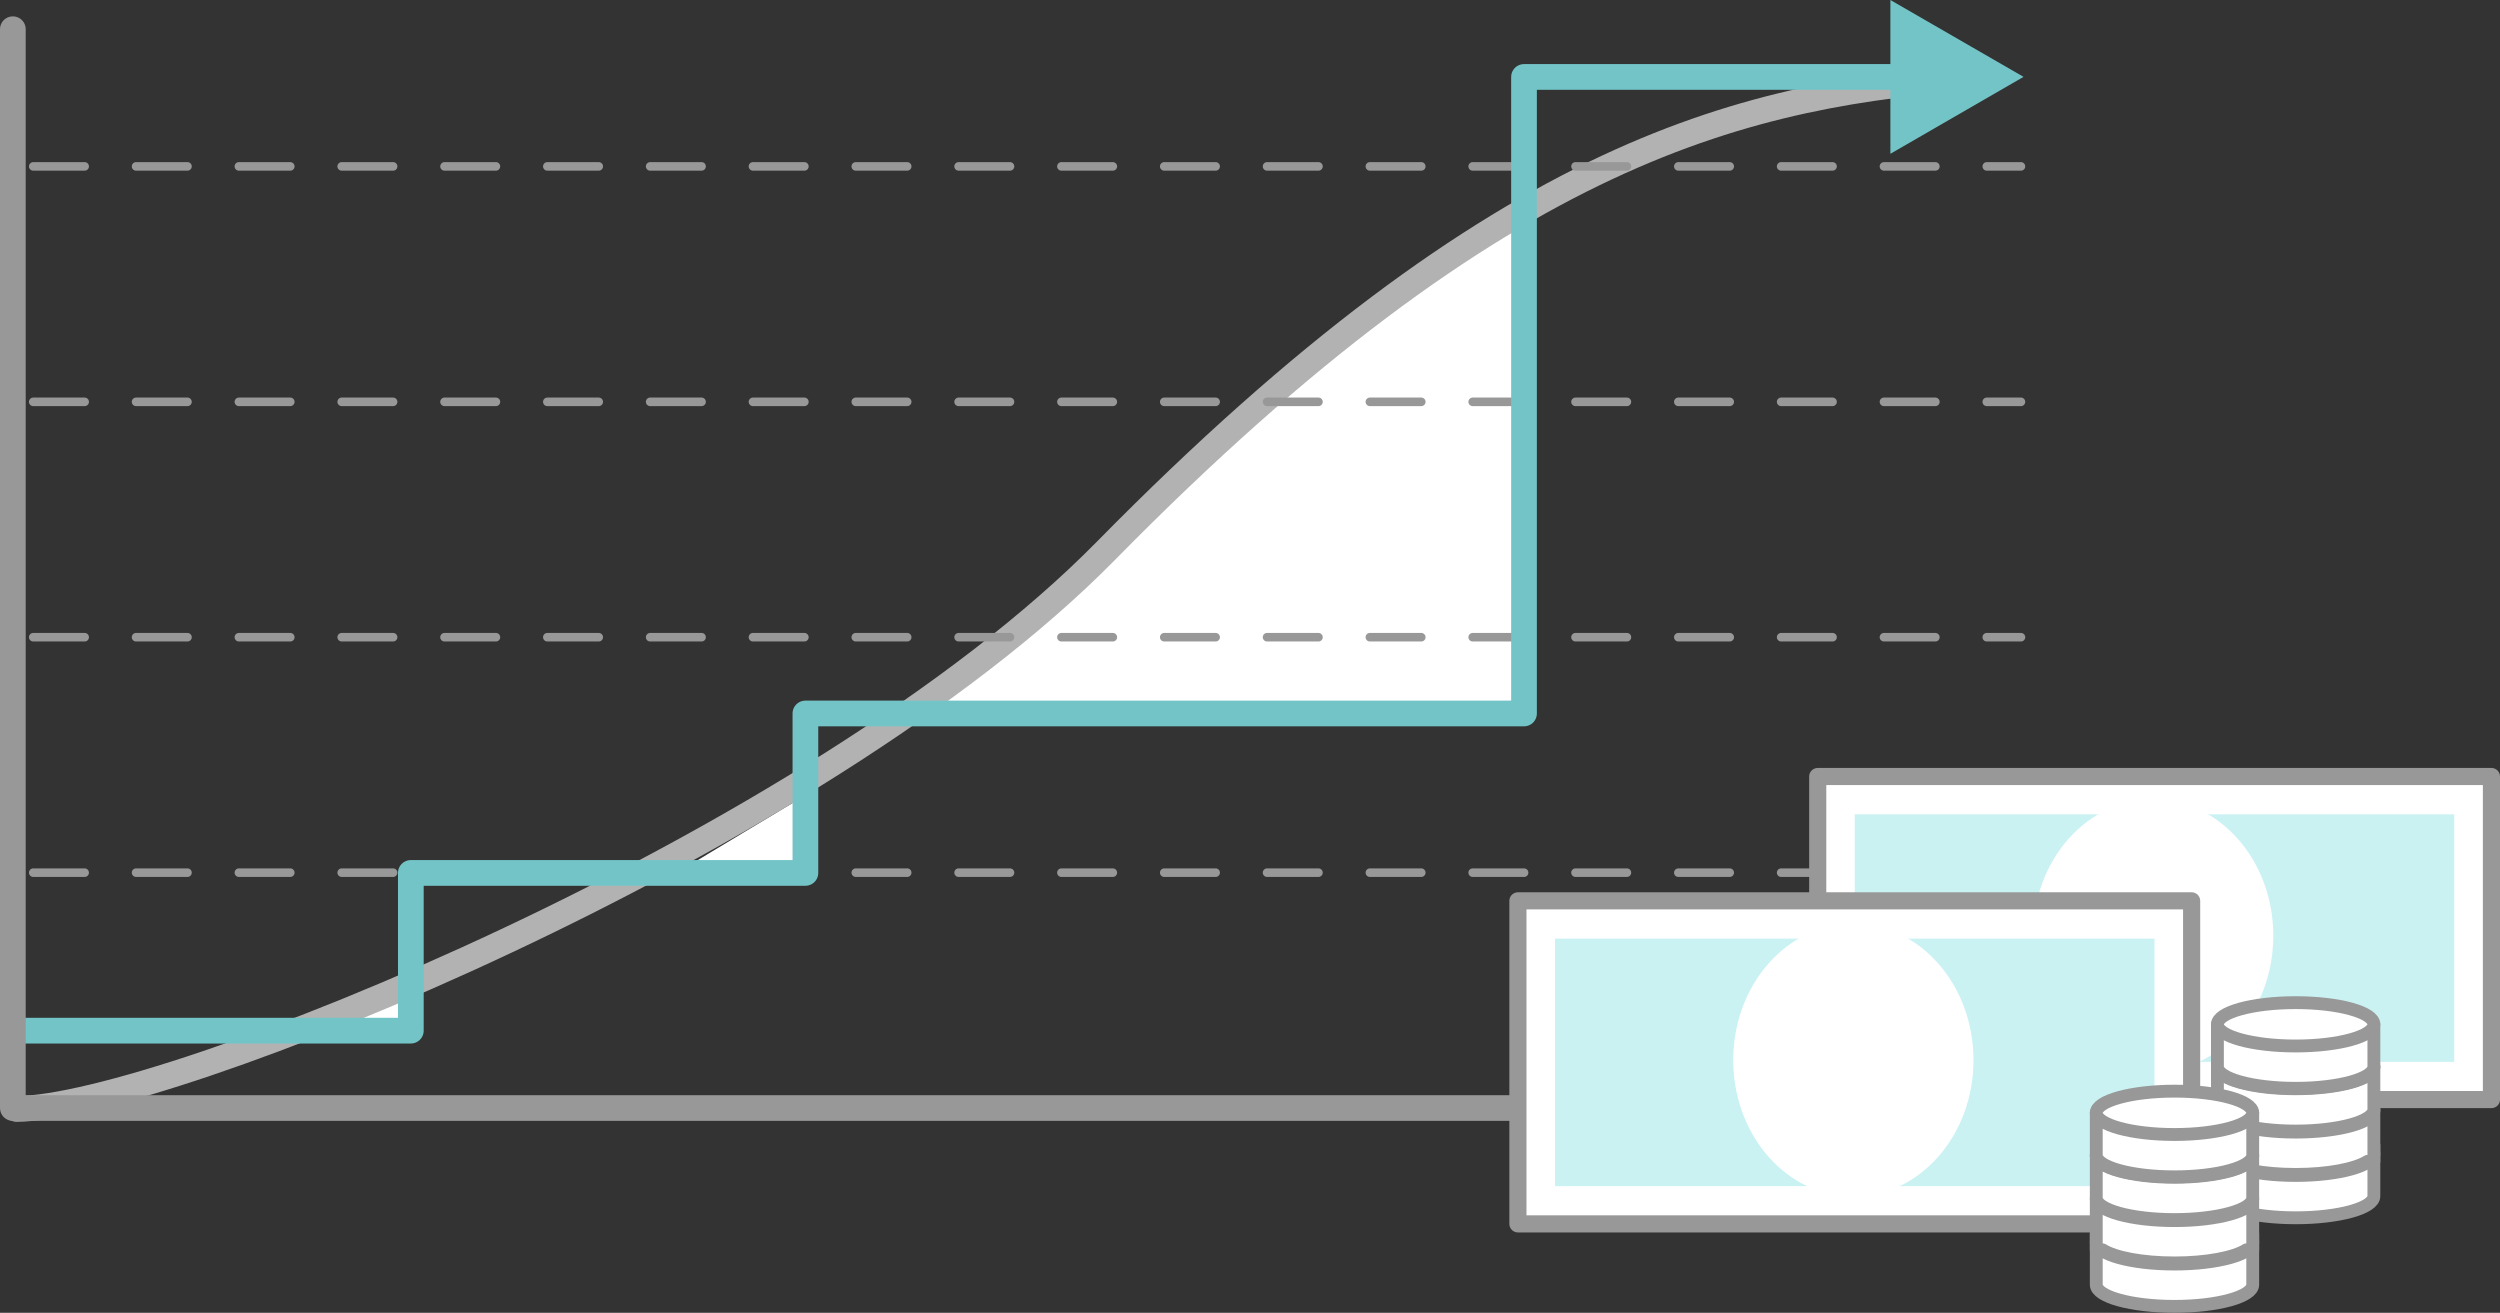 <?xml version="1.0" encoding="UTF-8"?>
<svg id="Layer_2" data-name="Layer 2" xmlns="http://www.w3.org/2000/svg" viewBox="0 0 291.78 153.22" width="291.78" height="153.22">
  <rect x="0" y="0" width="291.78" height="153.22" fill="#333333" stroke="none"/>
  <defs>
    <style>
      .cls-1 {
        stroke-dasharray: 0 0 6 6;
      }

      .cls-1, .cls-2, .cls-3, .cls-4, .cls-5 {
        stroke: #989898;
      }

      .cls-1, .cls-2, .cls-3, .cls-4, .cls-5, .cls-6, .cls-7 {
        stroke-linecap: round;
        stroke-linejoin: round;
      }

      .cls-1, .cls-3, .cls-4, .cls-6, .cls-7 {
        fill: none;
      }

      .cls-8 {
        fill: #cbf2f3;
      }

      .cls-8, .cls-9, .cls-10 {
        stroke-width: 0px;
      }

      .cls-2 {
        stroke-width: 2px;
      }

      .cls-2, .cls-10, .cls-5 {
        fill: #fff;
      }

      .cls-3, .cls-5 {
        stroke-width: 1.5px;
      }

      .cls-9 {
        fill: #73c4c7;
      }

      .cls-4, .cls-6, .cls-7 {
        stroke-width: 3px;
      }

      .cls-6 {
        stroke: #73c4c7;
      }

      .cls-7 {
        stroke: #b2b2b2;
      }
    </style>
  </defs>
  <g id="_レイヤー_1" data-name="レイヤー 1">
    <polygon class="cls-10" points="93.57 93.08 93.57 101.88 78.95 101.88 93.57 93.08"/>
    <polygon class="cls-10" points="48.34 114.62 48.34 120.29 34.71 120.29 48.34 114.62"/>
    <path class="cls-10" d="m177.71,25.53v58.46h-72.69c11.48-6.93,27.94-24.02,38.32-33.97,11.11-10.65,23.81-19.38,34.37-24.49Z"/>
    <path class="cls-7" d="m1.92,129.42c16.99,0,93.21-30.61,127.2-65.18C175.74,16.84,204.18,10.91,231.43,8.94"/>
    <line class="cls-1" x1="3.88" y1="74.37" x2="235.87" y2="74.37"/>
    <line class="cls-1" x1="3.88" y1="101.85" x2="235.87" y2="101.85"/>
    <line class="cls-1" x1="3.88" y1="46.9" x2="235.87" y2="46.9"/>
    <line class="cls-1" x1="3.88" y1="19.42" x2="235.87" y2="19.42"/>
    <g>
      <polyline class="cls-6" points="223.26 8.98 177.87 8.98 177.87 83.27 94 83.27 94 101.88 47.95 101.88 47.95 120.29 2.69 120.29"/>
      <polygon class="cls-9" points="220.63 0 236.17 8.97 220.63 17.95 220.63 0"/>
    </g>
    <polyline class="cls-4" points="235.87 129.32 1.5 129.32 1.5 3.41"/>
    <g>
      <rect class="cls-2" x="232.61" y="70.16" width="37.7" height="78.63" transform="translate(360.94 -141.98) rotate(90)"/>
      <rect class="cls-8" x="237.02" y="74.5" width="28.89" height="69.97" transform="translate(360.94 -141.98) rotate(90)"/>
      <ellipse class="cls-10" cx="251.3" cy="109.21" rx="14.02" ry="15.93"/>
    </g>
    <g>
      <rect class="cls-2" x="197.62" y="84.68" width="37.7" height="78.63" transform="translate(340.47 -92.48) rotate(90)"/>
      <rect class="cls-8" x="202.03" y="89.01" width="28.89" height="69.97" transform="translate(340.47 -92.48) rotate(90)"/>
      <ellipse class="cls-10" cx="216.31" cy="123.73" rx="14.02" ry="15.93"/>
    </g>
    <g>
      <g>
        <g>
          <path class="cls-10" d="m258.8,133.66v5.94c0,1.4,4.09,2.53,9.13,2.53s9.13-1.13,9.13-2.53v-5.94h-18.26Z"/>
          <path class="cls-3" d="m258.8,133.66v5.94c0,1.4,4.09,2.53,9.13,2.53s9.13-1.13,9.13-2.53v-5.94h-18.26Z"/>
        </g>
        <ellipse class="cls-5" cx="267.93" cy="134.66" rx="9.13" ry="2.53"/>
      </g>
      <g>
        <g>
          <path class="cls-10" d="m258.8,129.6v5.94h.74c1.4.9,4.63,1.53,8.39,1.53s6.99-.63,8.39-1.53h.74v-5.94h-18.26Z"/>
          <path class="cls-3" d="m258.8,129.6v5.94h.74c1.4.9,4.63,1.53,8.39,1.53s6.99-.63,8.39-1.53h.74v-5.94h-18.26Z"/>
        </g>
        <ellipse class="cls-5" cx="267.93" cy="129.6" rx="9.13" ry="2.53"/>
      </g>
      <g>
        <g>
          <path class="cls-10" d="m258.8,124.54v4.94c0,1.4,4.09,2.53,9.13,2.53s9.13-1.13,9.13-2.53v-4.94h-18.26Z"/>
          <path class="cls-3" d="m258.8,124.54v4.94c0,1.4,4.09,2.53,9.13,2.53s9.13-1.13,9.13-2.53v-4.94h-18.26Z"/>
        </g>
        <ellipse class="cls-5" cx="267.93" cy="124.54" rx="9.13" ry="2.53"/>
      </g>
      <g>
        <g>
          <path class="cls-10" d="m258.8,119.55v4.94c0,1.4,4.09,2.53,9.13,2.53s9.13-1.13,9.13-2.53v-4.94h-18.26Z"/>
          <path class="cls-3" d="m258.8,119.55v4.94c0,1.4,4.09,2.53,9.13,2.53s9.13-1.13,9.13-2.53v-4.94h-18.26Z"/>
        </g>
        <ellipse class="cls-5" cx="267.93" cy="119.55" rx="9.13" ry="2.53"/>
      </g>
    </g>
    <g>
      <g>
        <g>
          <path class="cls-10" d="m244.66,144v5.94c0,1.4,4.09,2.53,9.13,2.53s9.13-1.13,9.13-2.53v-5.94h-18.26Z"/>
          <path class="cls-3" d="m244.66,144v5.94c0,1.4,4.09,2.53,9.13,2.53s9.13-1.13,9.13-2.53v-5.94h-18.26Z"/>
        </g>
        <ellipse class="cls-5" cx="253.79" cy="145" rx="9.13" ry="2.53"/>
      </g>
      <g>
        <g>
          <path class="cls-10" d="m244.66,139.93v5.94h.74c1.4.9,4.63,1.53,8.39,1.53s6.99-.63,8.39-1.53h.74v-5.94h-18.26Z"/>
          <path class="cls-3" d="m244.66,139.93v5.94h.74c1.4.9,4.63,1.53,8.39,1.53s6.99-.63,8.39-1.53h.74v-5.94h-18.26Z"/>
        </g>
        <ellipse class="cls-5" cx="253.79" cy="139.93" rx="9.13" ry="2.53"/>
      </g>
      <g>
        <g>
          <path class="cls-10" d="m244.66,134.87v4.94c0,1.4,4.09,2.53,9.13,2.53s9.13-1.13,9.13-2.53v-4.94h-18.26Z"/>
          <path class="cls-3" d="m244.66,134.87v4.94c0,1.4,4.09,2.53,9.13,2.53s9.13-1.13,9.13-2.53v-4.94h-18.26Z"/>
        </g>
        <ellipse class="cls-5" cx="253.79" cy="134.87" rx="9.13" ry="2.53"/>
      </g>
      <g>
        <g>
          <path class="cls-10" d="m244.66,129.88v4.94c0,1.4,4.09,2.53,9.13,2.53s9.13-1.13,9.13-2.53v-4.94h-18.26Z"/>
          <path class="cls-3" d="m244.66,129.88v4.94c0,1.4,4.09,2.53,9.13,2.53s9.13-1.13,9.13-2.53v-4.94h-18.26Z"/>
        </g>
        <ellipse class="cls-5" cx="253.79" cy="129.88" rx="9.13" ry="2.53"/>
      </g>
    </g>
  </g>
</svg>